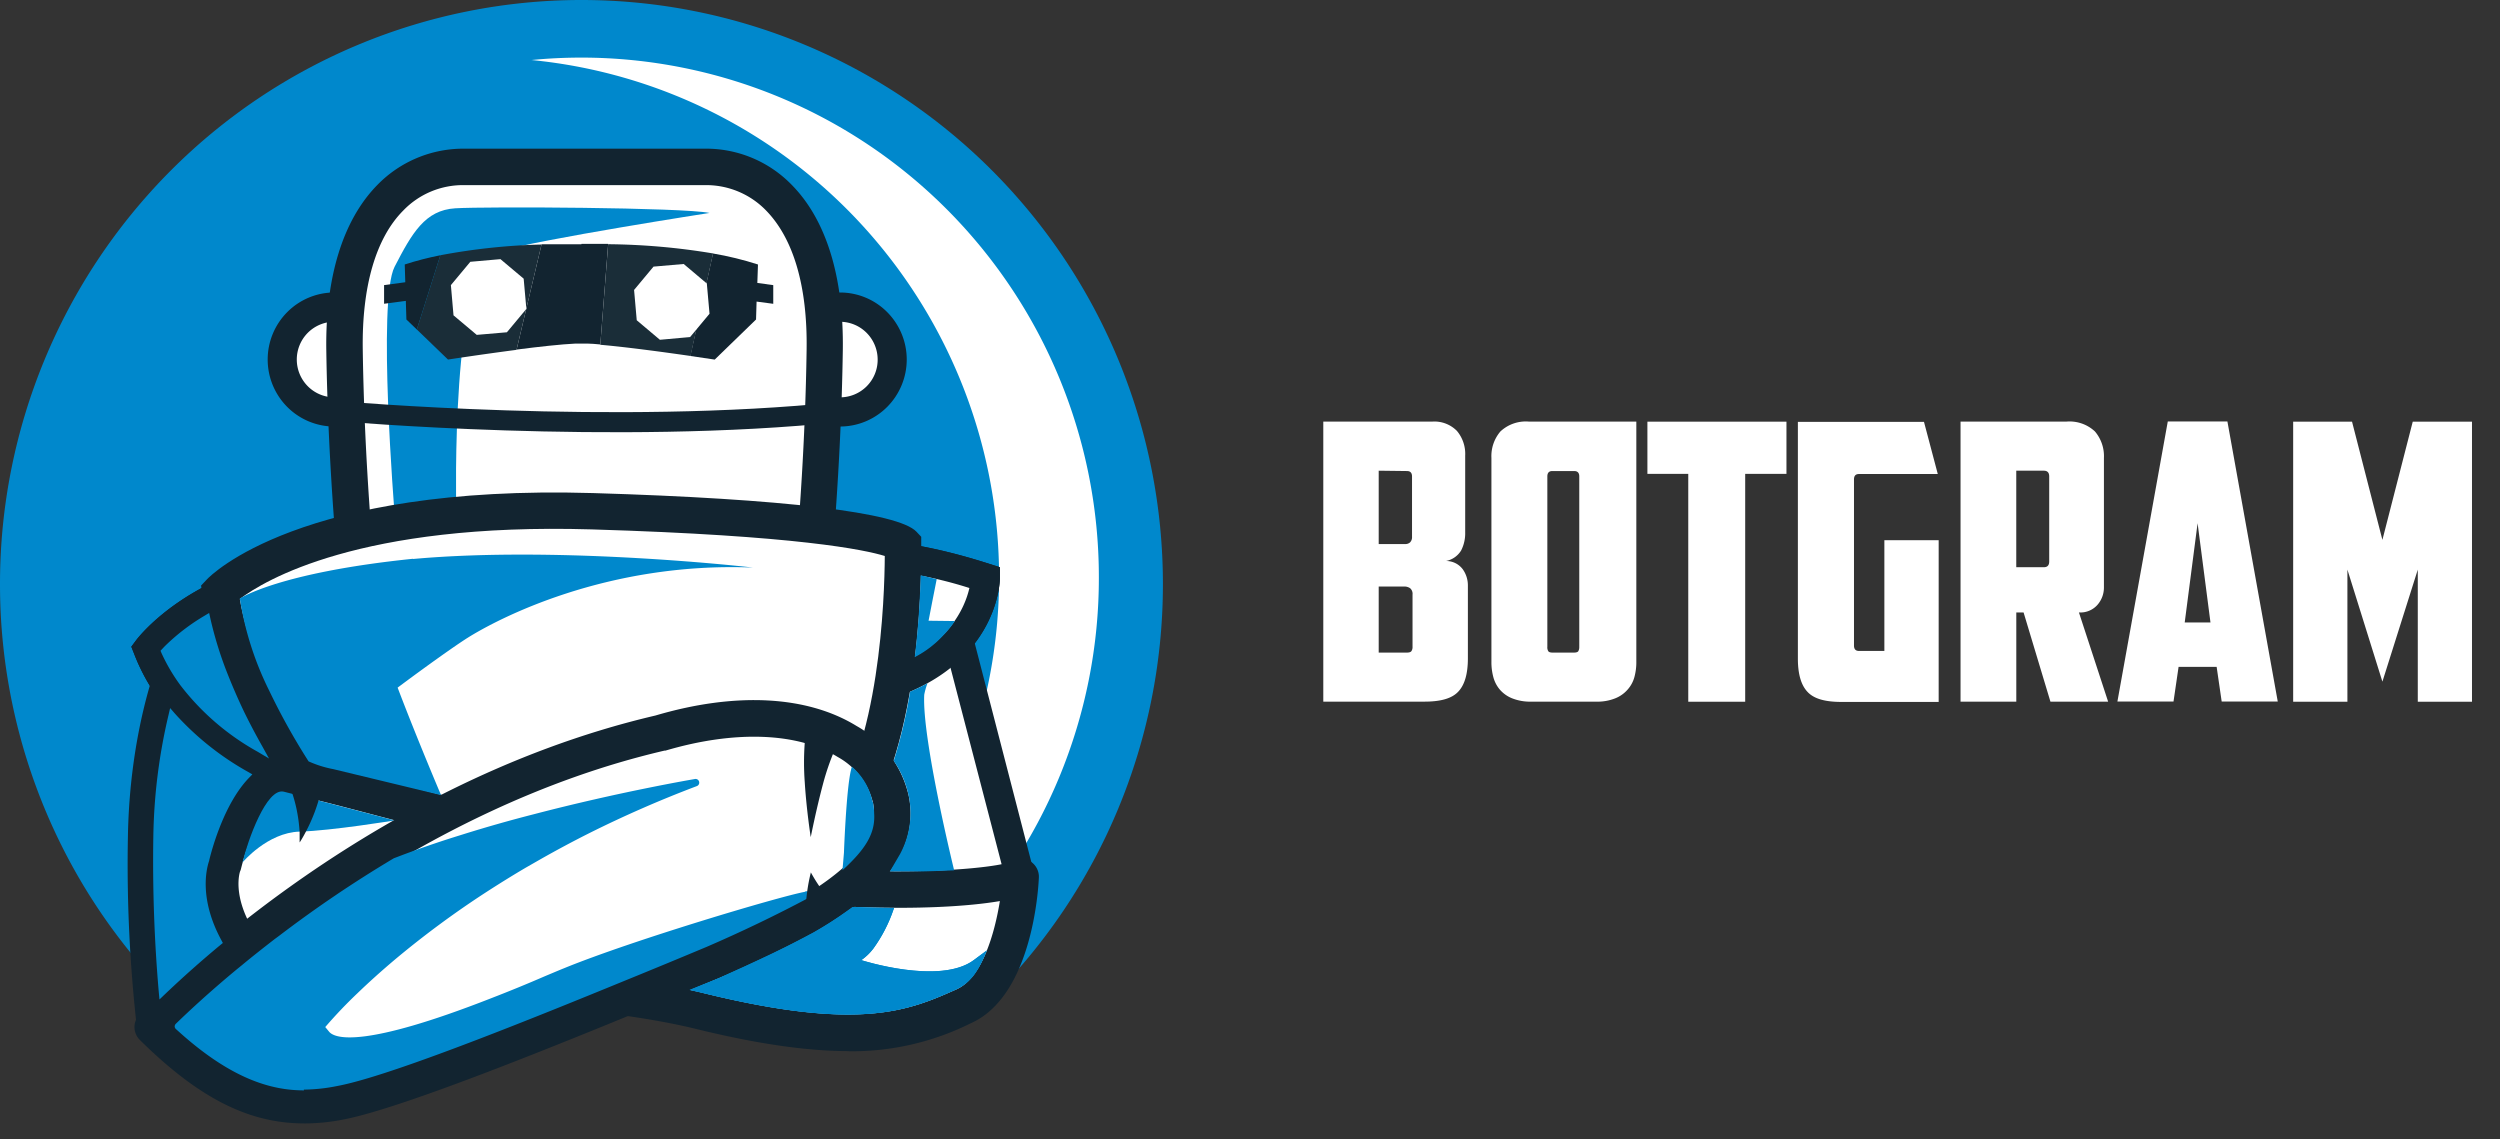 <svg width="79" height="36" fill="none" xmlns="http://www.w3.org/2000/svg"><rect width="100%" height="100%" fill="#333333" stroke="none"/><g clip-path="url(#a)"><path d="M36.748 18.447a18.467 18.467 0 0 1-1.418 7.12 18.402 18.402 0 0 1-4.05 6.016c-3.32 3.28-6.847-2.422-11.877-2.422-4.547 0-9.736 6.083-12.944 3.336a18.408 18.408 0 0 1-4.77-6.31A18.484 18.484 0 0 1 0 18.446 18.494 18.494 0 0 1 5.384 5.402 18.332 18.332 0 0 1 18.373 0c2.413 0 4.802.477 7.031 1.404a18.367 18.367 0 0 1 5.962 4 18.46 18.46 0 0 1 3.983 5.987 18.524 18.524 0 0 1 1.399 7.062" fill="#08C"/><path d="M18.372 1.82c-.53 0-1.056.026-1.576.077a16.329 16.329 0 0 1 10.53 5.308 16.466 16.466 0 0 1 4.245 11.039 16.428 16.428 0 0 1-1.261 6.337 16.37 16.37 0 0 1-3.606 5.353 3.458 3.458 0 0 1-.599.486c1.333.573 2.559.7 3.755-.486a16.38 16.38 0 0 0 3.603-5.353 16.439 16.439 0 0 0 1.261-6.337A16.46 16.46 0 0 0 29.935 6.63a16.316 16.316 0 0 0-11.563-4.81zM10.12 25.017s-4.162-1.176-5.445-4.507c0 0 .958-1.29 3.145-2.063l2.3 6.57z" fill="#fff"/><path d="m10.849 25.7-.854-.24c-.178-.05-4.399-1.277-5.751-4.786l-.094-.238.153-.206c.043-.056 1.069-1.412 3.362-2.22l.436-.153 2.748 7.844zm-5.645-5.106c.904 2.01 2.968 3.142 4.155 3.65l-1.82-5.197a6.807 6.807 0 0 0-2.335 1.547z" fill="#122430"/><path d="M27.381 17.54s1.246-.096 3.759.714c0 0-.02 2.602-3.606 3.525l-.153-4.238z" fill="#fff"/><path d="m27.096 22.371-.191-5.249.435-.033c.053 0 1.366-.094 3.935.733l.323.103v.34c0 .121-.068 2.971-3.953 3.97l-.549.136zm.763-4.354.115 3.149c2-.693 2.522-1.982 2.659-2.585a13.02 13.02 0 0 0-2.78-.564" fill="#122430"/><path d="M12.217 11.373a1.662 1.662 0 0 1-1.02 1.53 1.642 1.642 0 0 1-1.797-.36 1.66 1.66 0 0 1 1.166-2.828c.438 0 .858.175 1.167.485.31.311.484.733.484 1.173z" fill="#fff"/><path d="M10.566 13.479a2.106 2.106 0 0 1-1.49-.621 2.124 2.124 0 0 1 0-2.994c.395-.398.93-.621 1.49-.622.56 0 1.096.223 1.492.62a2.124 2.124 0 0 1 0 2.997c-.396.397-.933.62-1.492.62zm0-3.312c-.315 0-.617.127-.84.35a1.199 1.199 0 0 0 0 1.688 1.188 1.188 0 0 0 2.031-.844 1.2 1.2 0 0 0-.35-.844 1.189 1.189 0 0 0-.841-.35z" fill="#122430"/><path d="M28.19 11.373c0 .439-.174.86-.483 1.17a1.645 1.645 0 0 1-2.69-.536 1.662 1.662 0 0 1 .357-1.807 1.647 1.647 0 0 1 2.816 1.173z" fill="#fff"/><path d="M26.545 13.479c-.56 0-1.096-.223-1.491-.62a2.123 2.123 0 0 1 0-2.996c.395-.398.931-.62 1.491-.62s1.096.223 1.49.62a2.124 2.124 0 0 1 0 2.995c-.395.397-.93.62-1.49.62zm0-3.312a1.199 1.199 0 0 0-.841 2.039 1.188 1.188 0 0 0 2.03-.845 1.2 1.2 0 0 0-.349-.843 1.188 1.188 0 0 0-.84-.35z" fill="#122430"/><path d="M22.27 5.273h-7.588c-2.178 0-3.85 1.908-3.796 5.779.055 3.871.392 7.123.392 7.123l7.197.506 7.2-.506s.335-3.252.39-7.123c.054-3.871-1.619-5.779-3.794-5.779z" fill="#fff"/><path d="M18.475 19.26h-.039l-7.68-.538-.05-.484c0-.033-.338-3.322-.395-7.174-.032-2.305.525-4.11 1.61-5.216a3.794 3.794 0 0 1 2.76-1.15h7.59a3.773 3.773 0 0 1 2.75 1.146c1.09 1.106 1.644 2.91 1.612 5.216-.057 3.852-.392 7.141-.394 7.174l-.05.483-7.714.543zm-6.67-1.628 6.67.468 6.673-.468c.093-1.043.3-3.648.341-6.59.029-1.988-.413-3.499-1.278-4.387a2.634 2.634 0 0 0-1.94-.805h-7.59a2.617 2.617 0 0 0-1.94.805c-.87.875-1.306 2.406-1.278 4.388.042 2.941.249 5.546.342 6.59z" fill="#122430"/><path d="M12.469 16.23s-.549-6.739 0-7.8c.549-1.06.958-1.789 1.918-1.848.96-.059 7.187-.028 8.034.147 0 0-5.29.818-6.733 1.229-1.444.411-1.272 8.038-1.272 8.038l-1.947.234z" fill="#08C"/><path d="M5.479 20.902s-.921 2.188-.98 5.54a46.036 46.036 0 0 0 .28 5.982l3.485-1.638 1.152-7.769-3.937-2.115z" fill="#fff"/><path d="M4.78 32.889a.457.457 0 0 1-.453-.403 45.746 45.746 0 0 1-.285-6.051c.058-3.412.975-5.62 1.014-5.711a.46.46 0 0 1 .64-.228l3.942 2.115a.46.46 0 0 1 .24.475l-1.152 7.769a.46.46 0 0 1-.26.35l-3.484 1.64a.472.472 0 0 1-.196.044H4.78zm.958-11.325a17.025 17.025 0 0 0-.77 4.886 47.665 47.665 0 0 0 .217 5.284l2.68-1.262 1.068-7.2-3.195-1.708z" fill="#122430"/><path d="m30.067 19.295 2.177 8.418-4.871 1.848s-4.412-2.329-4.412-2.445c0-.116 1.17-6.703 1.17-6.703l5.936-1.118z" fill="#fff"/><path d="M27.382 30.025a.434.434 0 0 1-.218-.054c-4.658-2.46-4.658-2.498-4.658-2.844 0-.05 0-.157 1.176-6.78a.464.464 0 0 1 .368-.374l5.927-1.117a.46.46 0 0 1 .532.338l2.177 8.417a.468.468 0 0 1-.283.55l-4.871 1.849a.47.47 0 0 1-.163.03l.013-.015zm-3.933-3.105c.586.352 2.328 1.297 3.943 2.152l4.293-1.63-1.976-7.598-5.191.98a960.575 960.575 0 0 0-1.07 6.096z" fill="#122430"/><path d="M10.12 25.017s-4.162-1.176-5.445-4.507c0 0 .958-1.29 3.145-2.063l2.3 6.57z" fill="#fff"/><path d="m10.849 25.7-.854-.24c-.178-.05-4.399-1.277-5.751-4.786l-.094-.238.153-.206c.043-.056 1.069-1.412 3.362-2.22l.436-.153 2.748 7.844zm-5.645-5.106c.904 2.01 2.968 3.142 4.155 3.65l-1.82-5.197a6.807 6.807 0 0 0-2.335 1.547z" fill="#122430"/><path d="M27.381 17.54s1.246-.096 3.759.714c0 0-.02 2.602-3.606 3.525l-.153-4.238z" fill="#fff"/><path d="m27.096 22.371-.191-5.249.435-.033c.053 0 1.366-.094 3.935.733l.323.103v.34c0 .121-.068 2.971-3.953 3.97l-.549.136zm.763-4.354.115 3.149c2-.693 2.522-1.982 2.659-2.585a13.02 13.02 0 0 0-2.78-.564" fill="#122430"/><path d="m18.29 28.574-8.131-2.96s-2.75-3.525-3.197-6.916c0 0 2.659-2.812 11.76-2.543 9.1.269 9.818 1.04 9.818 1.04s.155 6.204-1.96 8.94c-2.114 2.736-8.275 2.439-8.275 2.439" fill="#fff"/><path d="M18.85 29.16c-.331 0-.543 0-.586-.01h-.087l-8.371-3.045-.1-.13c-.118-.15-2.853-3.69-3.314-7.197l-.038-.275.19-.2c.115-.122 2.946-2.996 12.195-2.722 6.014.18 9.644.612 10.22 1.22l.152.162v.219c0 .262.133 6.441-2.078 9.306-1.888 2.45-6.533 2.675-8.181 2.675l-.002-.002zm-.449-1.165c.723.02 5.943.085 7.72-2.218 1.681-2.187 1.831-6.87 1.838-8.208-.632-.195-2.761-.645-9.264-.84-7.332-.219-10.352 1.62-11.117 2.198.482 2.752 2.472 5.57 2.936 6.2l7.887 2.868z" fill="#122430"/><path d="M7.051 27.34s.73-3.008 2.071-2.813c1.341.194 5.6 1.53 11.7 2.812 6.1 1.282 11.124.694 11.43.385 0 0-.152 3.351-1.802 4.084-1.65.732-3.3 1.386-8.323.153-5.024-1.234-13.72-.794-14.59-2.22-.871-1.426-.484-2.406-.484-2.406" fill="#fff"/><path d="M26.814 33.215c-1.2 0-2.742-.19-4.824-.702-2.178-.533-5.135-.752-7.741-.947-4.308-.32-6.586-.531-7.202-1.53-.928-1.501-.64-2.612-.546-2.88.16-.655.966-3.466 2.704-3.214.582.083 1.642.363 3.11.748 2.125.557 5.039 1.323 8.623 2.07 5.603 1.169 10.324.734 10.986.478a.573.573 0 0 1 .904.5c-.017.381-.218 3.734-2.145 4.594a8.422 8.422 0 0 1-3.87.888v-.005zM7.587 27.533c-.015.048-.25.776.436 1.89.366.547 3.8.8 6.315.986 2.65.197 5.662.42 7.929.978 4.947 1.214 6.476.533 7.954-.123.817-.36 1.213-1.782 1.375-2.79-2.006.345-6.41.35-10.889-.584-3.614-.753-6.543-1.532-8.682-2.085-1.43-.376-2.465-.656-2.981-.722-.516-.065-1.182 1.359-1.43 2.378a.697.697 0 0 1-.025.072" fill="#122430"/><path d="M12.469 25.925s-2.955-.777-3.502-.908c-.546-.131-1.134 1.531-1.306 2.238 0 0 .79-.947 1.807-.976 1.017-.028 3-.354 3-.354z" fill="#08C"/><path d="M4.826 32.453s6.637-7.09 16.034-9.287c4.296-1.27 6.944.271 7.288 2.12.344 1.848-1.496 3.352-5.638 5.085-4.142 1.732-9.782 4.046-11.737 4.43-1.956.386-3.646-.076-5.947-2.348z" fill="#fff"/><path d="M9.612 35.5c-1.772 0-3.351-.82-5.19-2.635a.576.576 0 0 1-.014-.807c.274-.295 6.855-7.235 16.306-9.448 2.534-.748 4.79-.63 6.352.33a3.396 3.396 0 0 1 1.657 2.24c.49 2.624-2.587 4.304-5.984 5.725-4.477 1.875-9.871 4.075-11.849 4.464-.418.086-.843.13-1.27.132h-.008zM5.66 32.44c2.058 1.885 3.504 2.088 5.008 1.793 1.897-.374 7.544-2.688 11.627-4.398 3.92-1.643 5.561-3.014 5.296-4.445a2.28 2.28 0 0 0-1.12-1.47c-1.265-.776-3.249-.85-5.444-.2h-.032c-7.825 1.826-13.774 7.189-15.34 8.71" fill="#122430"/><path d="M25.617 26.442s-.133-.853-.187-1.728a8.444 8.444 0 0 1 0-1.24 2.15 2.15 0 0 1 .03-.252c.01-.069.023-.138.042-.205.037-.125.056-.195.056-.195l1.024.53-.057.072a.64.64 0 0 0-.067.111 1.116 1.116 0 0 0-.085.17c-.148.347-.27.704-.366 1.068-.218.816-.385 1.669-.385 1.669M9.468 26.616v-.326a5.082 5.082 0 0 0-.091-.694 4.386 4.386 0 0 0-.183-.645c-.028-.083-.059-.15-.079-.199l-.03-.072 1.143-.131-.017.1c0 .064-.024.153-.046.258a5.341 5.341 0 0 1-.525 1.422c-.093.177-.167.287-.167.287" fill="#122430"/><path d="M6.512 27.16c.108-.438.51-1.855 1.289-2.66a9.09 9.09 0 0 1-2.354-1.877 17.876 17.876 0 0 0-.475 3.828c-.026 1.63.031 3.26.172 4.883.418-.4 1.01-.94 1.76-1.561-.74-1.365-.48-2.362-.392-2.614z" fill="#08C"/><path d="m5.039 31.583-.022-.238a47.889 47.889 0 0 1-.172-4.897c.019-1.299.18-2.591.48-3.854l.051-.219.146.168a9 9 0 0 0 2.324 1.853l.128.074-.104.108c-.765.789-1.157 2.187-1.259 2.607v.01c-.09.259-.327 1.206.386 2.518l.045.085-.074.06a34.237 34.237 0 0 0-1.755 1.559l-.174.166zm.46-8.72a17.663 17.663 0 0 0-.423 3.589 47.66 47.66 0 0 0 .15 4.634c.47-.437.98-.892 1.524-1.342-.699-1.348-.455-2.334-.359-2.625.103-.413.481-1.75 1.217-2.598a9.264 9.264 0 0 1-2.107-1.665M28.723 25.179a2.73 2.73 0 0 1-.285 1.815l-.318.543h1.008c.527-.011 1.023-.035 1.023-.035s-1.021-4.156-.945-5.55c.024-.123.058-.244.103-.362a5.833 5.833 0 0 1-.55.267c-.12.74-.294 1.47-.517 2.187.237.343.401.733.48 1.144M7.626 22.581a14.582 14.582 0 0 1-.592-1.367 12.406 12.406 0 0 1-.503-1.655c-.433.255-.835.56-1.198.907-.048.046-.09.092-.126.13.161.355.36.692.594 1.005a7.847 7.847 0 0 0 2.395 2.059c-.189-.335-.383-.698-.568-1.079" fill="#08C"/><path d="m8.502 23.97-.366-.218a7.902 7.902 0 0 1-2.428-2.088 5.67 5.67 0 0 1-.606-1.029l-.03-.072.052-.054c.037-.04.08-.086.13-.134a6.518 6.518 0 0 1 1.218-.923l.137-.083.035.158c.126.558.292 1.106.497 1.64.17.437.368.901.587 1.356.173.352.364.713.567 1.072l.207.376zm-3.158-3.352c.153.322.337.628.549.914a7.415 7.415 0 0 0 1.99 1.802 21.842 21.842 0 0 1-.361-.704 18.495 18.495 0 0 1-.595-1.375c-.19-.495-.347-1.001-.47-1.516-.373.236-.72.51-1.035.82l-.07.07M30.77 30.34c-1.074.798-3.554 0-3.554 0 .146-.1.274-.224.381-.365.272-.376.486-.79.636-1.23l.02-.054c-.41 0-.856-.013-1.307-.03l-.163.117c-.343.247-.698.475-1.065.683-.978.529-1.825.92-2.992 1.443-.3.127-.625.25-.934.379.152.032.32.072.465.107 4.948 1.214 6.477.533 7.955-.123.536-.269.739-.669.963-1.227l-.405.3zM29.343 19.614l.127-.656.13-.656c-.176-.044-.35-.09-.507-.12a28.964 28.964 0 0 1-.105 1.809c-.023.249-.05.509-.082.774.34-.174.645-.408.904-.69.136-.137.258-.288.365-.45l-.832-.01zM27.575 25.343a2.01 2.01 0 0 0-.614-1.08.216.216 0 0 0-.043-.029c-.011.027-.022.083-.03.112-.149.634-.219 2.596-.219 2.596l-.047.558c.716-.656 1.045-1.155 1.001-1.798a1.84 1.84 0 0 0-.041-.359M17.876 30.7c-.207.084-.413.171-.623.259a60.72 60.72 0 0 1-1.698.7c-3.303 1.294-4.847 1.465-5.246 1.032l-.191-.23c.34-.405.704-.79 1.088-1.154.32-.307.71-.657 1.172-1.052.928-.78 1.903-1.501 2.92-2.16.395-.254.812-.512 1.25-.773l.453-.258a31.608 31.608 0 0 1 1.548-.827 36.267 36.267 0 0 1 3.424-1.5s-2.324.389-5.085 1.11a52.62 52.62 0 0 0-2.241.637l-.218.068c-.588.186-1.171.387-1.742.599l-.196.074a38.309 38.309 0 0 0-3.617 2.441s-.054.044-.133.099c-.374.291-.721.567-1.04.826l-.158.13a41.436 41.436 0 0 0-1.918 1.712l.063.057.103.09c1.97 1.75 3.38 1.935 4.845 1.646 1.204-.236 3.92-1.257 6.792-2.405.74-.298 1.494-.604 2.232-.908.901-.37 1.783-.737 2.613-1.08a46.946 46.946 0 0 0 3.218-1.545c-.03-.017-4.808 1.273-7.621 2.406" fill="#08C"/><path d="M9.604 34.456c-1.059 0-2.291-.382-3.879-1.789l-.165-.148a.116.116 0 0 1-.04-.083c.001-.033.014-.063.038-.086.39-.378 1.04-.986 1.922-1.717l.16-.13c.341-.283.694-.56 1.042-.83l.131-.096a38.307 38.307 0 0 1 3.632-2.456l.218-.083a32 32 0 0 1 1.742-.602l.218-.068a44.12 44.12 0 0 1 2.245-.638c2.735-.715 5.072-1.11 5.096-1.114a.115.115 0 0 1 .128.086.116.116 0 0 1-.07.138 36.35 36.35 0 0 0-3.412 1.493 35.07 35.07 0 0 0-1.541.825l-.451.258c-.42.247-.84.508-1.248.772a29.502 29.502 0 0 0-2.907 2.148c-.416.352-.808.704-1.165 1.048-.358.34-.698.697-1.02 1.071l.131.158c.188.203 1.07.516 5.115-1.07a44.553 44.553 0 0 0 1.695-.695c.217-.09.418-.177.625-.26 2.193-.893 6.75-2.247 7.587-2.406l.02-.014a.321.321 0 0 1 .104 0 .113.113 0 0 1 .06.103.112.112 0 0 1-.06.1 44.32 44.32 0 0 1-3.23 1.552c-.819.343-1.703.71-2.613 1.08-.74.304-1.492.61-2.234.908-3.537 1.42-5.764 2.209-6.812 2.405a5.54 5.54 0 0 1-1.065.116l.003.024zm-3.8-2.049.071.061c1.96 1.737 3.315 1.905 4.748 1.623 1.019-.201 3.297-1.01 6.77-2.406a252.05 252.05 0 0 0 2.232-.907c.902-.37 1.784-.737 2.613-1.08a43.83 43.83 0 0 0 2.271-1.057c-1.559.437-4.573 1.325-6.582 2.141-.205.083-.412.169-.621.258a62.44 62.44 0 0 1-1.699.7c-3.072 1.203-4.88 1.542-5.374 1.004l-.194-.234a.116.116 0 0 1 0-.147c.343-.41.71-.8 1.1-1.165.361-.348.755-.705 1.176-1.059a29.711 29.711 0 0 1 2.93-2.165 31.793 31.793 0 0 1 1.71-1.037 34.417 34.417 0 0 1 3.88-1.894c-.94.184-2.362.486-3.919.89a49.31 49.31 0 0 0-2.234.637l-.218.067a33.49 33.49 0 0 0-1.727.598l-.196.074a38.443 38.443 0 0 0-3.589 2.423s-.056.046-.135.1c-.344.265-.694.543-1.036.823l-.155.13a33.713 33.713 0 0 0-1.822 1.62M13.055 17.657c-4.264.437-5.477 1.258-5.477 1.258a9.98 9.98 0 0 0 .928 2.908c.369.77.785 1.517 1.245 2.236.249.112.51.195.778.245l3.408.822s-.762-1.791-1.372-3.397c.904-.675 1.816-1.325 2.215-1.576.92-.578 4.355-2.406 9.015-2.218 0 0-6.023-.698-10.74-.271" fill="#08C"/><path d="M25.618 27.559c.098.18.207.355.326.522.119.162.247.316.384.462l-.872.308a5.668 5.668 0 0 1 .168-1.286" fill="#122430"/><path d="M30.77 30.34c-1.074.798-3.554 0-3.554 0 .146-.1.274-.224.381-.365.272-.376.486-.79.636-1.23l.02-.054c-.41 0-.856-.013-1.307-.03l-.163.117c-.343.247-.698.475-1.065.683-.978.529-1.825.92-2.992 1.443-.3.127-.625.25-.934.379.152.032.32.072.465.107 4.948 1.214 6.477.533 7.955-.123.5-.218.752-.678.976-1.238l-.418.31z" fill="#08C"/><path d="M10.727 12.994s8.741.766 15.814.024" stroke="#122430" stroke-width=".634" stroke-miterlimit="10"/><path d="m12.79 8.357.017.562-.67.09v.59l.687-.091.018.588.33.317.743-2.347c-.38.075-.756.172-1.125.291zM23.932 8.941l.02-.583c-.466-.15-.94-.266-1.422-.348l-.715 3.239.77.114 1.306-1.267.017-.566.527.07v-.59l-.503-.069zM18.373 7.718h-1.259l-.79 3.329c.697-.09 1.409-.169 1.862-.19h.374c.12 0 .26.015.41.028l.248-3.178h-.845" fill="#122430"/><path d="m19.218 7.717-.249 3.178c.836.072 2.065.24 2.853.354l.712-3.24a21.148 21.148 0 0 0-3.316-.292zM13.915 8.066l-.743 2.346.985.95s1.069-.164 2.166-.307l.79-3.328c-1.073.025-2.143.139-3.198.339z" fill="#1A2D38"/><path d="m21.807 10.651-.954.086-.732-.617-.084-.958.614-.737.954-.083.731.617.085.955-.614.737zM16.018 10.5l-.953.082-.734-.617-.083-.955.614-.737.952-.084.734.617.085.956-.614.737zM46.3 16.825a1.19 1.19 0 0 1-.127.568.723.723 0 0 1-.48.335.652.652 0 0 1 .528.258c.11.153.167.337.164.525v2.294c0 .487-.101.837-.303 1.05-.203.219-.56.317-1.07.317h-3.196v-8.849h3.438a.997.997 0 0 1 .784.293c.183.218.276.497.262.781v2.428zm-2.733-1.951v2.318h.834a.217.217 0 0 0 .159-.055.234.234 0 0 0 .06-.177v-1.905c0-.113-.054-.17-.158-.17l-.895-.011zm1.069 3.917a.234.234 0 0 0-.074-.201.308.308 0 0 0-.194-.055h-.801v2.087h.886c.074 0 .122-.014.146-.044a.22.22 0 0 0 .037-.14V18.79zM66.484 18.572a.829.829 0 0 1-.2.536.716.716 0 0 1-.59.245l.923 2.82h-1.823l-.849-2.82h-.23v2.82h-1.762v-8.85h3.34a1.173 1.173 0 0 1 .906.31c.198.233.3.533.285.838v4.101zm-2.77-3.698v3.05h.871c.114 0 .17-.06.17-.183v-2.686c0-.12-.056-.181-.17-.181h-.87zM68.843 21.074l-.16 1.094H66.91l1.592-8.85h1.884l1.591 8.85h-1.772l-.159-1.094h-1.202zm.194-1.404h.814l-.407-3.137-.407 3.137zM74.178 18v4.174h-1.714v-8.85h1.86l.96 3.736.959-3.736h1.872v8.85h-1.713V18l-1.118 3.54L74.178 18zM50.499 13.323H48.32a1.173 1.173 0 0 0-.906.31c-.198.232-.3.531-.285.836v6.446c-.002.162.019.324.06.48.039.148.11.284.208.399.105.12.238.214.387.273.194.076.4.111.608.105h2.042c.208.007.415-.029.608-.105a1.01 1.01 0 0 0 .388-.273.981.981 0 0 0 .217-.398c.042-.157.063-.319.061-.481v-7.592H50.5zm-.595 7.115a.252.252 0 0 1-.03.14c-.02.03-.068.044-.14.044h-.668c-.074 0-.12-.014-.14-.044a.233.233 0 0 1-.03-.14v-5.383c0-.113.052-.17.157-.17h.692c.107 0 .16.057.16.17v5.383zM52.058 13.324v1.65h1.291v7.2h1.799v-7.2h1.304v-1.65h-4.394zM59.546 17.07v3.5h-.803c-.105 0-.157-.058-.157-.171v-5.25c0-.113.052-.17.157-.17h2.491l-.436-1.647h-3.985v7.482c0 .487.102.837.305 1.05.203.219.558.317 1.07.317h3.074V17.07h-1.716z" fill="#fff"/></g><defs><clipPath id="a"><path fill="#fff" d="M0 0h78.115v35.5H0z"/></clipPath></defs></svg>